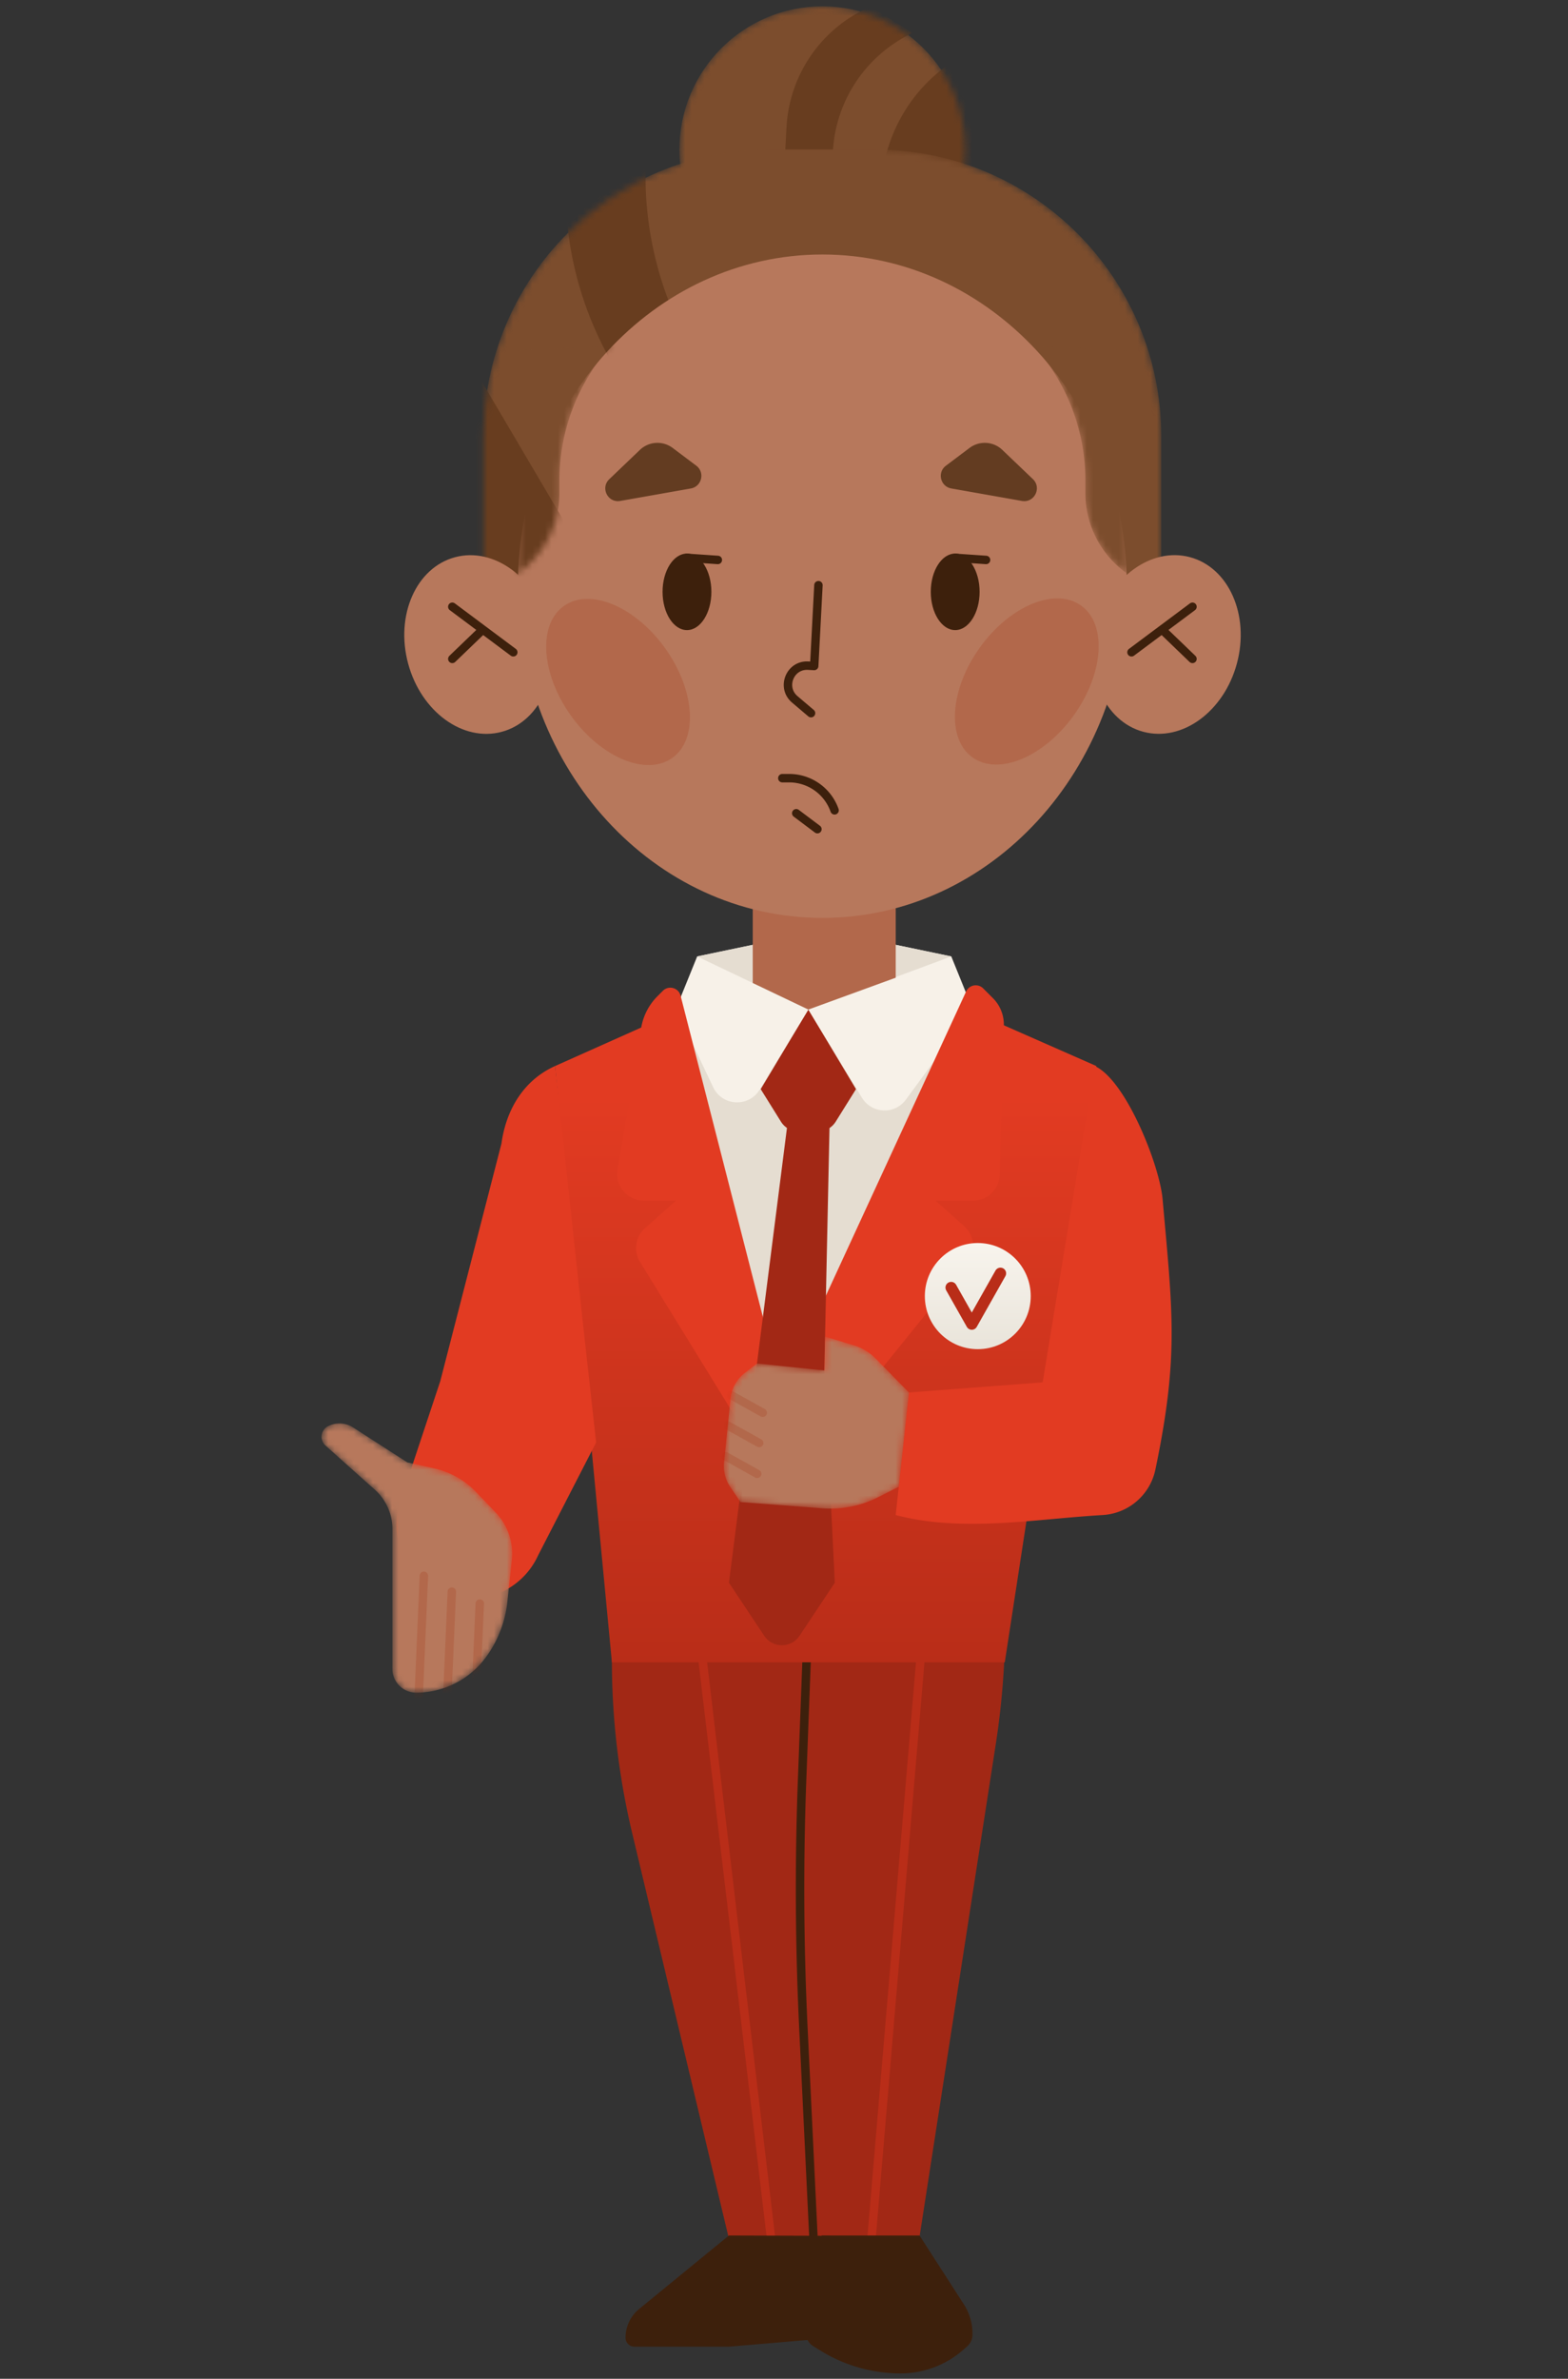 <svg xmlns="http://www.w3.org/2000/svg" width="246" height="373" fill="none" viewBox="0 0 246 373"><rect x="0" y="0" width="246" height="373" fill="#333333" stroke="none"/><path fill="#A22815" d="M155.012 217.746h-51.499l-3.016 10.536a116.7 116.7 0 0 0-1.312 59.169l15.151 63.496 29.903-.041 11.995-77.478a125.3 125.3 0 0 0 1.005-29.917z"/><path stroke="#3D200C" stroke-linecap="round" stroke-linejoin="round" stroke-miterlimit="10" stroke-width="1.325" d="m127.626 350.94-1.578-32.855a455 455 0 0 1-.199-39.246l.922-24.475-3.323-3.329"/><path stroke="#B92D18" stroke-linecap="round" stroke-linejoin="round" stroke-miterlimit="10" stroke-width="1.325" d="m136.738 350.896 8.307-98.199-2.492-29.959m-21.596 128.158-11.629-98.199 2.492-25.799"/><path fill="url(#a)" d="m87.089 167.154 31.01-13.853h22.428l31.469 13.853-14.358 93.5H96z"/><path fill="#E5DDD1" d="m106.055 158.172 16.613 61.624 29.903-61.624z"/><path fill="#A22815" d="m119.345 170.78 3.173 5.093a3.31 3.31 0 0 0 2.816 1.564h2.965c1.146 0 2.21-.59 2.816-1.564l3.181-5.093-7.475-12.483z"/><path fill="#F7F1E8" d="m106.055 158.171 3.322-8.198 19.936-4.161 19.935 4.161 3.323 8.198-10.45 14.255c-1.752 2.389-5.357 2.23-6.894-.299l-8.406-13.832-7.634 12.558c-1.719 2.83-5.881 2.613-7.301-.374z"/><path fill="#E5DDD1" d="m109.377 149.973 17.443 8.322 22.428-8.322-19.936-4.161z"/><path fill="#B7785C" d="m140.527 153.303-13.706 4.994-8.721-4.161v-20.464h22.427z"/><path fill="#A22C08" d="m140.527 153.303-13.706 4.994-8.721-4.161v-20.464h22.427z" opacity=".2"/><path fill="#E23B22" d="m154.257 154.991 1.529 1.531a5.84 5.84 0 0 1 1.702 4.278l-.647 23.409a4.16 4.16 0 0 1-4.154 4.045h-5.93l4.51 4.019a4.16 4.16 0 0 1 .473 5.726l-29.072 36.026V218.13l28.906-62.665a1.657 1.657 0 0 1 2.683-.474m-50.262.373-.856.858a9.13 9.13 0 0 0-2.55 4.968l-3.696 22.219a4.154 4.154 0 0 0 4.095 4.844h5.067l-4.868 4.336a4.16 4.16 0 0 0-.772 5.292l22.253 36.143v-15.895l-15.89-61.999c-.316-1.248-1.869-1.681-2.783-.766"/><path fill="#A22815" d="m123.497 176.605-4.734 37.183-4.403 34.386 5.541 8.331c1.312 1.972 4.211 1.972 5.532 0l5.54-8.331-1.644-33.288.814-38.281z"/><path fill="#E23B22" d="M171.748 167.156c4.876 2.181 10.163 15.507 10.644 20.833 1.579 17.742 2.555 24.559-1.033 42.002l-.083.399a8.994 8.994 0 0 1-8.29 7.174c-10.728.625-21.957 2.751-32.46 0l2.077-19.216 20.976-1.591zm-84.658 0c-4.91 2.197-7.686 6.818-8.417 12.152l-9.604 37.275-6.247 18.808c-2.3 6.94 2.276 14.263 9.511 15.212a11.63 11.63 0 0 0 12.094-6.724l9.098-17.699-1.98-17.855z"/><mask id="b" width="30" height="28" x="113" y="209" maskUnits="userSpaceOnUse" style="mask-type:alpha"><path fill="#AF7751" d="m133.923 210.942-4.477-1.356-.108 5.309-10.574-1.098-1.944 1.514a5.8 5.8 0 0 0-2.209 4.003l-1.014 9.987a5.83 5.83 0 0 0 .972 3.861l1.603 2.363 12.825.982a16.6 16.6 0 0 0 8.78-1.747l3.231-1.64 1.595-14.763-5.158-5.268a8.15 8.15 0 0 0-3.522-2.147"/></mask><g mask="url(#b)"><path fill="#B7785C" d="m133.923 210.942-4.477-1.356-.108 5.309-10.574-1.098-1.944 1.514a5.8 5.8 0 0 0-2.209 4.003l-1.014 9.987a5.83 5.83 0 0 0 .972 3.861l1.603 2.363 12.825.982a16.6 16.6 0 0 0 8.78-1.747l3.231-1.64 1.595-14.763-5.158-5.268a8.15 8.15 0 0 0-3.522-2.147"/><path stroke="#A22C08" stroke-linecap="round" stroke-linejoin="round" stroke-miterlimit="10" stroke-opacity=".2" stroke-width="1.325" d="m118.789 231.099-4.976-2.771m5.291-2.057-4.984-2.771m5.542-1.979-4.984-2.771"/></g><mask id="c" width="31" height="43" x="50" y="223" maskUnits="userSpaceOnUse" style="mask-type:alpha"><path fill="#AF7751" d="m58.8 233.577-7.725-6.899a1.86 1.86 0 0 1 .39-3.046 3.94 3.94 0 0 1 3.938.2l8.497 5.475 4.237.949a13 13 0 0 1 6.562 3.703l3.065 3.204a9.33 9.33 0 0 1 2.533 7.432l-.698 6.591a17.8 17.8 0 0 1-3.497 8.846 13.58 13.58 0 0 1-10.815 5.384 3.724 3.724 0 0 1-3.72-3.728v-21.887a8.3 8.3 0 0 0-2.767-6.224"/></mask><g mask="url(#c)"><path fill="#B7785C" d="m58.8 233.577-7.725-6.899a1.86 1.86 0 0 1 .39-3.046 3.94 3.94 0 0 1 3.938.2l8.497 5.475 4.237.949a13 13 0 0 1 6.562 3.703l3.065 3.204a9.33 9.33 0 0 1 2.533 7.432l-.698 6.591a17.8 17.8 0 0 1-3.497 8.846 13.58 13.58 0 0 1-10.815 5.384 3.724 3.724 0 0 1-3.72-3.728v-21.887a8.3 8.3 0 0 0-2.767-6.224"/><path stroke="#A22C08" stroke-linecap="round" stroke-linejoin="round" stroke-miterlimit="10" stroke-opacity=".2" stroke-width="1.325" d="m66.5 247.09-.905 21.079m5.291-18.591-.913 21.071m5.299-19.208-.914 21.072"/></g><path fill="url(#d)" d="M153.402 211.554c4.588 0 8.307-3.726 8.307-8.322s-3.719-8.322-8.307-8.322c-4.587 0-8.306 3.726-8.306 8.322s3.719 8.322 8.306 8.322"/><path stroke="#B92D18" stroke-linecap="round" stroke-linejoin="round" stroke-miterlimit="10" stroke-width="1.784" d="m156.957 199.664-4.494 7.956-3.239-5.726"/><path fill="#3D200C" d="m114.362 350.531-14.088 11.526a5.82 5.82 0 0 0-2.134 4.511c0 .774.623 1.398 1.395 1.398h14.827l18.291-1.556a1.383 1.383 0 0 0 1.262-1.34 20.1 20.1 0 0 0-1.162-7.207l-2.6-7.282z"/><path fill="#3D200C" d="M128.922 350.531h15.342l6.977 10.835a8.37 8.37 0 0 1 1.329 4.511v.208c0 .691-.29 1.348-.805 1.806l-.532.474a14.93 14.93 0 0 1-9.943 3.795 23.86 23.86 0 0 1-12.526-3.553l-1.179-.724a2.42 2.42 0 0 1-1.147-2.064c0-1.59.15-3.179.457-4.744z"/><mask id="e" width="46" height="46" x="106" y="0" maskUnits="userSpaceOnUse" style="mask-type:alpha"><path fill="#512E1D" d="M129.022 45.93c12.386 0 22.427-10.06 22.427-22.468 0-12.41-10.041-22.47-22.427-22.47s-22.427 10.06-22.427 22.47 10.041 22.469 22.427 22.469"/></mask><g mask="url(#e)"><path fill="#7C4D2D" d="M129.022 45.93c12.386 0 22.427-10.06 22.427-22.468 0-12.41-10.041-22.47-22.427-22.47s-22.427 10.06-22.427 22.47 10.041 22.469 22.427 22.469"/><path fill="#683D1F" d="m123.207 23.462.183-3.48a21.87 21.87 0 0 1 11.529-18.15l1.578-.84 6.645 4.161-.947.508a21.87 21.87 0 0 0-11.512 17.8zm14.951 7.488.092-1.681A25.03 25.03 0 0 1 151.448 8.48l6.646 4.161-3.381 14.323-9.079 3.986z"/></g><mask id="f" width="108" height="69" x="75" y="23" maskUnits="userSpaceOnUse" style="mask-type:alpha"><path fill="#512E1D" d="M137.33 23.46h-16.613c-24.77 0-44.855 20.123-44.855 44.94v23.3h106.323V68.4c0-24.817-20.085-44.94-44.855-44.94"/></mask><g mask="url(#f)"><path fill="#7C4D2D" d="M137.33 23.46h-16.613c-24.77 0-44.855 20.123-44.855 44.94v23.3h106.323V68.4c0-24.817-20.085-44.94-44.855-44.94"/><path fill="#683D1F" d="M95.964 56.857h13.033l-3.314-7.756a54.65 54.65 0 0 1-4.394-22.71H88.256l.664 7.856a54.6 54.6 0 0 0 6.48 21.562zm-7.641 46.288L73.355 87.25V56.043l14.968 25.399z"/></g><path fill="#B7785C" d="M194.057 104.024c2.027-7.56-1.264-15.016-7.352-16.655-6.087-1.638-12.666 3.161-14.693 10.72-2.028 7.56 1.264 15.017 7.352 16.656 6.087 1.638 12.666-3.161 14.693-10.721"/><path stroke="#3D200C" stroke-linecap="round" stroke-linejoin="round" stroke-miterlimit="10" stroke-width="1.325" d="m187.086 95.14-9.569 7.141m4.784-3.566 4.784 4.602"/><path fill="#B7785C" d="M78.719 114.752c6.088-1.639 9.379-9.096 7.352-16.655-2.028-7.56-8.606-12.36-14.694-10.72-6.087 1.638-9.379 9.095-7.352 16.654 2.028 7.56 8.606 12.359 14.694 10.721"/><path stroke="#3D200C" stroke-linecap="round" stroke-linejoin="round" stroke-miterlimit="10" stroke-width="1.325" d="m70.96 95.14 9.57 7.141m-4.785-3.566-4.784 4.602"/><path fill="#B7785C" d="M129.023 143.931c26.378 0 47.762-23.287 47.762-52.013s-21.384-52.012-47.762-52.012c-26.379 0-47.762 23.287-47.762 52.012s21.383 52.013 47.762 52.013"/><mask id="g" width="96" height="36" x="81" y="54" maskUnits="userSpaceOnUse" style="mask-type:alpha"><path fill="#512E1D" d="M95.831 54.254a31.6 31.6 0 0 0-8.065 21.08v1.988a15.42 15.42 0 0 1-6.504 12.583V54.936zm66.385 0a31.58 31.58 0 0 1 8.066 21.08v1.988c0 5.002 2.425 9.695 6.504 12.583V54.936z"/></mask><g mask="url(#g)"><path fill="#7C4D2D" d="M95.831 54.254a31.6 31.6 0 0 0-8.065 21.08v1.988a15.42 15.42 0 0 1-6.504 12.583V54.936zm66.385 0a31.58 31.58 0 0 1 8.066 21.08v1.988c0 5.002 2.425 9.695 6.504 12.583V54.936z"/><path fill="#683D1F" d="M95.963 56.857h13.033l-3.314-7.756a54.65 54.65 0 0 1-4.394-22.71H88.255l.664 7.856a54.6 54.6 0 0 0 6.48 21.562zm-7.641 46.288L73.353 87.25V56.043l14.969 25.399z"/></g><path fill="#A22C08" fill-opacity=".2" d="M168.462 112.167c4.713-6.568 5.233-14.27 1.161-17.202s-11.192.015-15.905 6.583-5.233 14.27-1.161 17.203 11.192-.016 15.905-6.584m-62.963 6.661c4.072-2.932 3.552-10.634-1.161-17.202s-11.834-9.516-15.905-6.584c-4.072 2.933-3.552 10.634 1.16 17.203 4.714 6.568 11.835 9.516 15.906 6.583"/><path stroke="#3D200C" stroke-linecap="round" stroke-linejoin="round" stroke-miterlimit="10" stroke-width="1.325" d="m124.921 127.52 3.322 2.496m-5.507-7.996h1.08a7.55 7.55 0 0 1 7.119 5.043m-2.532-35.301-.665 12.666-.964-.05c-2.857-.15-4.269 3.428-2.084 5.284l2.55 2.164"/><path fill="#633C21" d="m97.311 78.55 11.073-1.956c1.719-.308 2.251-2.522.855-3.57l-3.696-2.78a3.985 3.985 0 0 0-5.15.3l-4.801 4.593c-1.437 1.365-.224 3.762 1.72 3.412m63.012.001-11.072-1.956c-1.72-.308-2.252-2.522-.848-3.57l3.697-2.78a3.985 3.985 0 0 1 5.15.3l4.801 4.585c1.428 1.373.216 3.77-1.728 3.42"/><path fill="#3D200C" d="M149.858 98.801c2.114 0 3.829-2.686 3.829-6s-1.715-6-3.829-6c-2.115 0-3.83 2.686-3.83 6s1.715 6 3.83 6m-42.08 0c2.114 0 3.829-2.686 3.829-6s-1.715-6-3.829-6c-2.115 0-3.83 2.686-3.83 6s1.715 6 3.83 6"/><path stroke="#3D200C" stroke-linecap="round" stroke-linejoin="round" stroke-miterlimit="10" stroke-width="1.325" d="m149.857 87.469 4.843.333m-46.923-.333 4.843.333"/><defs><linearGradient id="a" x1="129.313" x2="129.313" y1="260.654" y2="153.301" gradientUnits="userSpaceOnUse"><stop stop-color="#B92D18"/><stop offset=".827" stop-color="#E23B22"/></linearGradient><linearGradient id="d" x1="153.402" x2="153.402" y1="211.554" y2="194.91" gradientUnits="userSpaceOnUse"><stop stop-color="#E9E4DA"/><stop offset="1" stop-color="#F8F4ED"/></linearGradient></defs></svg>